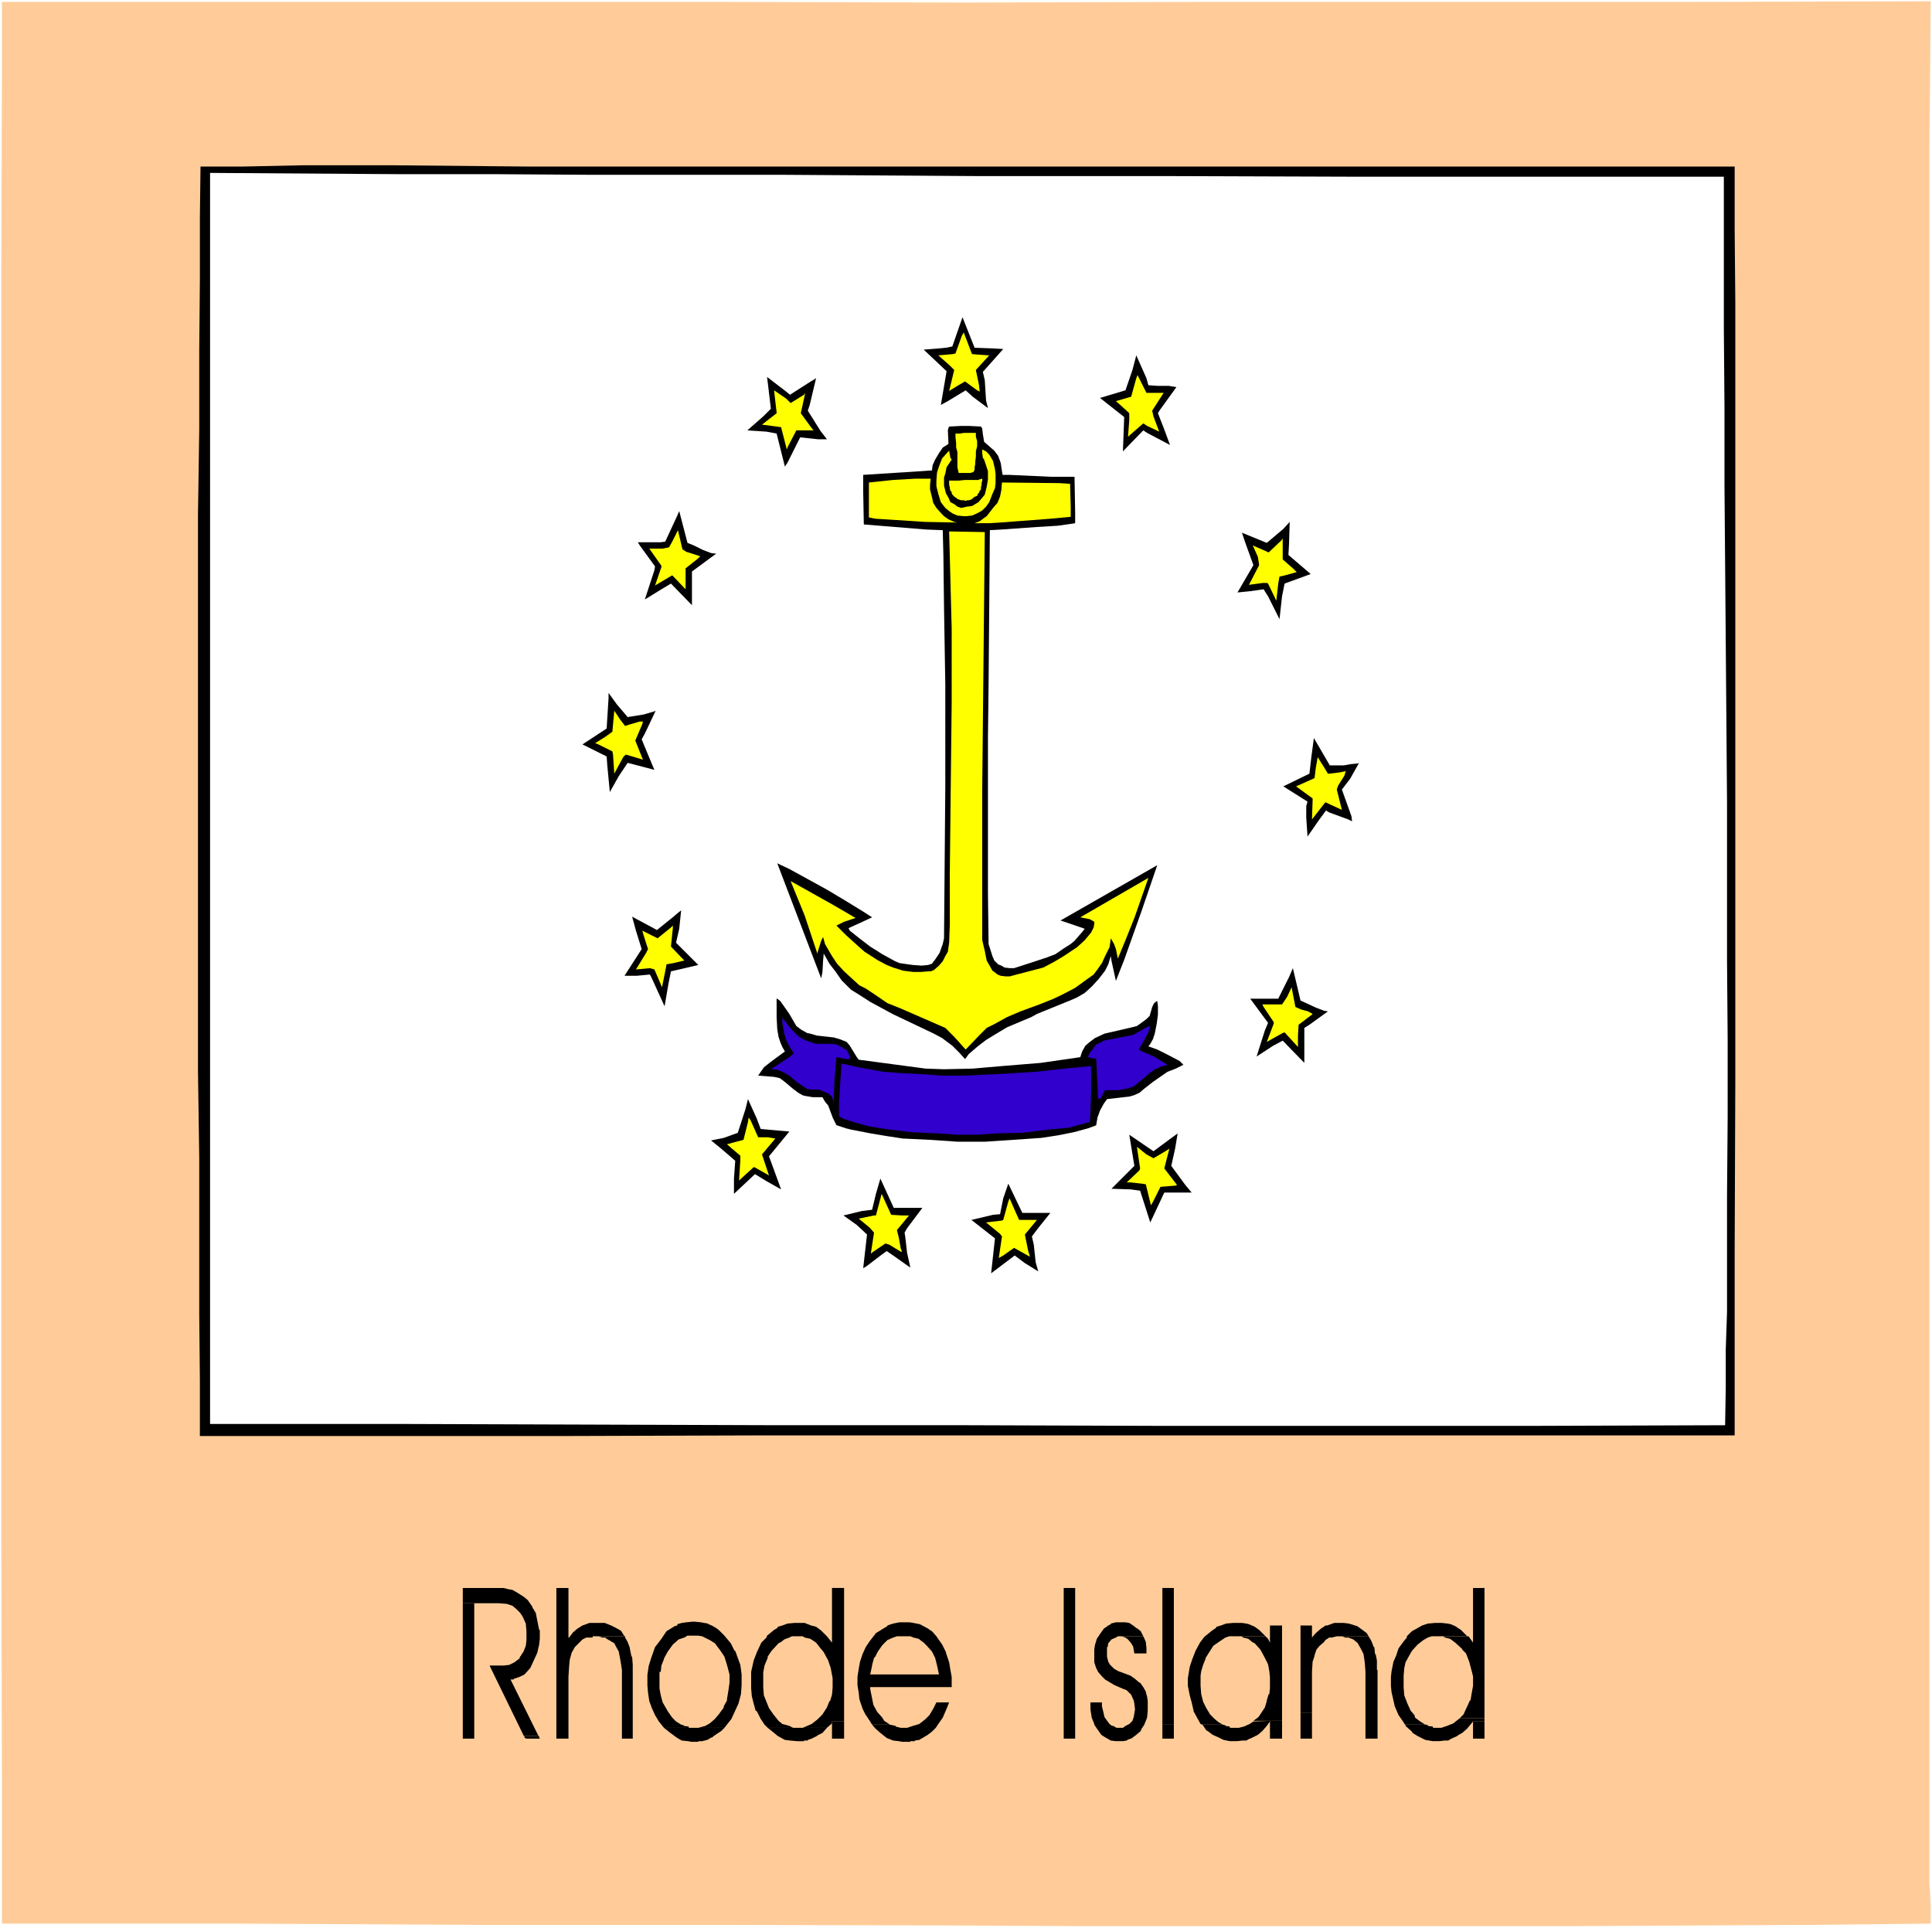 <?xml version="1.0" encoding="UTF-8" standalone="no"?>
<svg
   version="1.0"
   width="129.852mm"
   height="129.597mm"
   id="svg72"
   sodipodi:docname="Rhode Island 2.wmf"
   xmlns:inkscape="http://www.inkscape.org/namespaces/inkscape"
   xmlns:sodipodi="http://sodipodi.sourceforge.net/DTD/sodipodi-0.dtd"
   xmlns="http://www.w3.org/2000/svg"
   xmlns:svg="http://www.w3.org/2000/svg">
  <rect width="100%" height="100%" fill="#808080" stroke="none"/>
  <sodipodi:namedview
     id="namedview72"
     pagecolor="#ffffff"
     bordercolor="#000000"
     borderopacity="0.25"
     inkscape:showpageshadow="2"
     inkscape:pageopacity="0.0"
     inkscape:pagecheckerboard="0"
     inkscape:deskcolor="#d1d1d1"
     inkscape:document-units="mm" />
  <defs
     id="defs1">
    <pattern
       id="WMFhbasepattern"
       patternUnits="userSpaceOnUse"
       width="6"
       height="6"
       x="0"
       y="0" />
  </defs>
  <path
     style="fill:#ffffff;fill-opacity:1;fill-rule:evenodd;stroke:none"
     d="M 0,489.816 H 490.779 V 0 H 0 Z"
     id="path1" />
  <path
     style="fill:#ffcc99;fill-opacity:1;fill-rule:evenodd;stroke:none"
     d="m 490.455,488.685 -30.563,0.323 -30.724,0.161 -30.563,0.162 H 367.72 336.834 306.11 275.063 l -30.886,-0.162 -61.61,-0.161 H 121.28 L 60.64,488.685 H 0.485 V 452.349 L 0.323,389.85 V 310.556 224.317 140.663 69.12 L 0.485,19.379 V 0.484 h 60.64 61.287 60.963 l 61.448,0.161 60.963,-0.161 h 61.61 61.448 L 490.455,0.323 490.132,37.144 v 62.66 79.617 85.916 83.816 71.381 28.262 21.479 8.075 l 0.323,5.814 v 3.553 z"
     id="path2" />
  <path
     style="fill:#000000;fill-opacity:1;fill-rule:evenodd;stroke:none"
     d="M 50.776,364.818 V 350.445 L 50.614,333.973 V 314.916 294.245 L 50.291,271.958 V 249.026 225.125 201.223 176.999 153.582 130.811 l 0.323,-21.64 V 89.145 L 50.776,71.058 V 55.231 L 50.938,42.312 H 61.61 l 15.2,-0.323 h 23.286 l 34.282,0.323 h 47.865 65.006 85.219 108.182 v 15.665 l 0.162,18.572 v 21.317 23.74 50.871 52.971 49.902 l -0.162,43.119 v 17.28 13.889 9.851 5.168 H 395.372 346.698 295.761 243.853 192.431 l -50.291,0.161 H 94.76 Z"
     id="path3" />
  <path
     style="fill:#ffffff;fill-opacity:1;fill-rule:evenodd;stroke:none"
     d="M 53.363,361.75 V 327.836 287.946 244.02 198.316 153.582 111.109 73.803 43.927 l 24.094,0.161 24.094,0.161 h 24.418 l 24.418,0.161 h 48.835 l 49.159,0.323 h 48.674 l 48.027,0.161 h 47.057 45.763 v 19.218 19.379 l 0.162,19.864 v 19.864 l 0.323,39.889 0.323,40.535 v 20.187 20.025 l 0.162,20.187 v 19.864 l -0.162,20.025 v 19.541 9.851 l -0.323,9.528 v 9.69 l -0.162,9.528 -48.027,0.162 h -48.188 -48.027 l -48.027,-0.162 h -48.188 l -48.027,-0.161 -48.027,-0.162 z"
     id="path4" />
  <path
     style="fill:#000000;fill-opacity:1;fill-rule:evenodd;stroke:none"
     d="m 212.482,285.847 -0.97,-1.938 -0.162,-0.484 -0.97,-2.584 -0.809,-0.969 -0.647,-1.13 h -2.426 l -1.94,-0.323 -0.647,-0.161 -1.132,-0.646 -1.294,-0.969 -2.102,-1.776 -1.294,-0.969 -1.455,-0.323 -4.043,-0.323 1.455,-2.099 1.617,-1.292 3.719,-2.745 -0.647,-1.13 -0.485,-1.13 -0.485,-1.453 -0.323,-1.938 -0.162,-3.068 v -4.683 h 0.162 l 0.809,0.646 2.264,3.23 1.779,3.068 1.294,0.969 1.455,0.807 0.809,0.161 1.617,0.484 1.455,0.161 2.911,0.323 1.617,0.484 1.617,0.646 0.809,0.969 1.779,2.907 0.485,0.646 16.979,2.261 4.689,0.161 7.277,-0.161 7.438,-0.646 9.864,-0.807 10.026,-1.453 0.485,-1.453 0.809,-1.453 1.132,-0.969 1.294,-0.969 2.426,-1.13 6.307,-1.453 1.94,-0.484 1.132,-0.807 1.294,-0.969 0.809,-0.807 0.647,-2.261 0.485,-0.969 0.647,-0.484 h 0.162 l 0.162,1.292 v 2.099 l -0.323,2.422 -0.485,2.422 -0.485,1.453 -0.647,1.13 -0.485,0.646 2.264,0.807 2.264,1.13 3.396,1.776 0.97,0.969 -1.94,0.969 -2.102,0.807 -3.719,2.584 -2.264,1.776 -1.132,0.969 -1.455,0.646 -1.132,0.323 -1.455,0.161 -4.204,0.484 -0.809,1.13 -0.97,1.776 -0.647,1.776 -0.323,1.938 -0.323,0.162 -1.779,0.646 -3.558,0.969 -4.043,0.807 -4.204,0.646 -6.953,0.484 -7.277,0.484 h -7.115 l -7.277,-0.484 -6.63,-0.323 -4.204,-0.646 -3.881,-0.646 -5.013,-0.969 -1.294,-0.323 z"
     id="path5" />
  <path
     style="fill:#3100cc;fill-opacity:1;fill-rule:evenodd;stroke:none"
     d="m 213.129,283.586 v -3.23 l 0.323,-5.329 0.323,-4.845 4.366,0.969 6.307,1.13 4.204,0.323 6.307,0.323 4.204,0.323 h 6.145 l 10.026,-0.484 7.762,-0.484 7.277,-0.807 6.792,-0.646 v 6.621 l -0.162,4.683 -0.162,2.907 -2.426,0.646 -2.911,0.807 -5.336,0.484 -6.468,0.807 -6.792,0.161 -4.689,0.323 h -5.013 l -4.689,-0.323 -6.953,-0.323 -6.63,-0.807 -4.043,-0.646 -3.558,-0.969 -3.072,-0.969 z"
     id="path6" />
  <path
     style="fill:#3100cc;fill-opacity:1;fill-rule:evenodd;stroke:none"
     d="m 278.943,279.226 -0.485,-10.336 h -0.809 l -1.294,-0.323 0.485,-1.13 0.809,-0.969 0.809,-1.13 1.132,-0.484 0.809,-0.484 1.617,-0.323 5.821,-1.13 3.719,-2.099 0.647,-0.161 -0.485,1.615 -1.132,2.099 -1.294,2.261 0.809,0.484 3.072,1.292 3.396,2.099 -1.779,0.484 -1.617,0.807 -1.132,0.807 -2.264,1.938 -1.779,1.453 -1.455,0.484 -0.647,0.161 -1.94,0.323 h -3.234 l -1.132,2.099 h -0.485 z"
     id="path7" />
  <path
     style="fill:#3100cc;fill-opacity:1;fill-rule:evenodd;stroke:none"
     d="m 205.044,276.642 -2.426,-1.615 -2.102,-1.776 -1.779,-0.969 -1.132,-0.484 -1.132,-0.162 h -0.647 l 4.689,-3.068 1.132,-0.969 -1.132,-1.776 -0.809,-1.615 -0.485,-1.615 -0.485,-2.745 v -1.292 l 2.264,2.907 1.779,1.776 1.617,0.969 2.264,0.807 0.647,0.162 h 2.264 1.455 l 1.455,0.161 1.294,0.646 1.294,0.807 0.485,0.807 0.485,1.292 -0.485,0.162 h -0.647 l -2.426,-0.484 -0.485,5.491 -0.162,4.199 v 1.776 l -0.323,-0.969 -0.162,-0.484 -0.97,-0.807 -0.809,-0.323 -1.455,-0.646 h -1.94 z"
     id="path8" />
  <path
     style="fill:#000000;fill-opacity:1;fill-rule:evenodd;stroke:none"
     d="m 245.147,269.051 -1.455,-1.615 -1.779,-1.776 -2.587,-1.938 -2.102,-1.13 -10.511,-5.006 -5.66,-3.068 -2.749,-1.776 -2.102,-1.292 -2.426,-2.422 -1.455,-2.099 -1.617,-2.099 -1.455,-2.584 -0.162,1.776 -0.162,2.907 -0.323,1.615 -11.158,-29.231 3.072,1.453 9.702,5.329 4.851,2.907 4.204,2.584 2.264,1.453 -2.426,1.13 -3.558,1.615 0.323,0.646 2.426,1.938 2.749,2.099 3.072,1.938 3.234,1.776 1.132,0.484 3.396,0.484 2.264,0.162 1.617,-0.162 0.97,-0.323 0.97,-1.292 0.97,-1.453 0.809,-2.261 0.323,-1.453 0.323,-38.436 v -26.001 l -0.323,-19.541 -0.162,-13.243 -0.162,-6.46 -4.204,-0.161 -15.847,-1.292 -0.162,-8.559 v -4.037 l 15.2,-0.969 2.264,-0.162 0.162,-1.292 0.647,-1.453 0.97,-1.615 0.97,-1.453 1.294,-0.807 0.162,-0.161 -0.162,-3.391 0.162,-0.646 0.162,-0.323 3.072,-0.162 h 1.94 l 3.072,0.162 0.323,0.484 0.162,1.453 0.323,1.938 1.294,1.13 1.294,1.13 0.97,1.292 0.647,1.776 0.323,2.099 0.162,0.969 h 1.617 l 10.673,0.484 h 5.983 l 0.162,9.044 v 2.745 l -0.97,0.162 -3.396,0.484 -5.336,0.323 -9.056,0.646 -2.911,0.161 -0.162,19.702 -0.162,19.702 -0.162,13.243 v 39.405 l 0.162,13.081 0.97,3.068 0.485,1.13 0.97,0.969 0.809,0.323 0.809,0.484 1.294,0.161 h 1.132 l 5.013,-1.615 3.396,-1.13 2.102,-0.807 2.102,-1.453 1.779,-1.13 0.97,-0.807 2.102,-2.422 0.485,-0.646 -5.175,-1.776 -0.97,-0.323 24.579,-14.05 -4.043,11.789 -4.366,12.274 -2.102,5.329 -1.132,-5.168 -0.162,-1.13 -0.647,2.099 -0.809,1.615 -1.617,2.099 -1.779,1.938 -1.779,1.615 -1.94,1.13 -1.455,0.646 -8.732,3.553 -1.455,0.807 -6.145,2.584 -3.234,1.938 -2.102,1.292 -2.102,1.615 -2.264,1.938 z"
     id="path9" />
  <path
     style="fill:#ffff00;fill-opacity:1;fill-rule:evenodd;stroke:none"
     d="m 245.309,266.629 -2.911,-3.23 -2.264,-2.261 -11.481,-5.006 -3.234,-1.292 -3.072,-2.099 -2.426,-1.615 -1.617,-0.807 -3.881,-3.553 -1.779,-1.938 -1.294,-1.938 -1.779,-3.068 -0.485,-1.776 -0.485,0.969 -0.809,2.584 -0.162,0.646 -3.234,-9.69 -3.558,-8.721 10.673,5.975 5.821,3.391 -2.911,0.969 -1.94,0.969 2.426,2.422 3.396,3.068 1.294,1.13 3.234,2.099 2.426,1.292 1.617,0.646 2.587,0.807 2.587,0.323 h 1.779 l 1.94,-0.161 h 0.647 l 0.809,-0.323 1.294,-1.13 0.97,-1.13 0.647,-1.292 0.647,-1.13 0.323,-2.261 0.162,-4.522 V 222.379 l 0.485,-43.765 v -18.895 l -0.323,-12.435 -0.323,-12.274 9.056,0.161 -0.647,65.244 v 25.678 12.758 l 0.647,2.745 0.485,2.422 0.647,1.13 0.809,1.453 0.485,0.323 0.809,0.646 0.809,0.323 1.294,0.161 h 0.97 l 1.779,-0.484 4.366,-1.13 2.426,-0.646 2.749,-1.453 2.426,-1.453 3.396,-2.261 1.94,-1.776 1.617,-1.938 0.647,-1.292 0.162,-0.969 v -0.484 l -1.132,-0.646 -2.426,-0.484 17.303,-10.013 -3.558,10.174 -2.264,5.652 -1.94,4.683 -0.485,-2.422 -0.485,-1.292 -0.809,-1.453 -0.323,2.261 -1.132,2.261 -0.809,1.776 -1.132,1.615 -0.97,1.292 -2.264,1.615 -2.426,1.776 -3.396,1.776 -2.426,1.13 -3.234,1.292 -4.851,1.776 -3.396,1.453 -3.234,1.776 -1.94,0.969 -1.779,1.776 z"
     id="path10" />
  <path
     style="fill:#ffffff;fill-opacity:1;fill-rule:evenodd;stroke:none"
     d="m 244.985,133.234 h 0.162 0.162 -0.162 z"
     id="path11" />
  <path
     style="fill:#ffffff;fill-opacity:1;fill-rule:evenodd;stroke:none"
     d="m 249.675,133.234 v -0.162 h 0.323 0.162 -0.162 -0.323 z"
     id="path12" />
  <path
     style="fill:#ffff00;fill-opacity:1;fill-rule:evenodd;stroke:none"
     d="m 220.729,131.457 v -8.882 l 6.145,-0.646 5.66,-0.323 h 3.881 l -0.162,1.615 v 1.13 l 0.485,1.938 0.323,1.453 0.809,1.292 1.294,1.453 0.647,0.646 1.132,0.807 1.455,0.646 0.809,0.162 -8.247,-0.162 -7.439,-0.484 -5.175,-0.323 z"
     id="path13" />
  <path
     style="fill:#ffff00;fill-opacity:1;fill-rule:evenodd;stroke:none"
     d="m 251.453,132.911 h -3.881 l 1.294,-0.484 1.294,-0.969 0.485,-0.323 1.617,-2.099 1.132,-1.292 0.647,-1.615 0.323,-1.615 0.162,-1.938 14.554,0.161 2.749,0.162 0.162,5.652 v 2.745 l -5.175,0.484 -12.775,0.969 z"
     id="path14" />
  <path
     style="fill:#ffff00;fill-opacity:1;fill-rule:evenodd;stroke:none"
     d="m 245.47,131.134 h -0.647 l -1.617,-0.161 -1.132,-0.484 -0.97,-0.646 -0.97,-0.807 -1.132,-1.453 -0.647,-2.099 -0.485,-1.938 v -1.453 l 0.162,-2.099 0.485,-1.453 0.809,-2.099 1.455,-1.615 0.323,-0.323 0.323,1.776 0.323,0.484 -1.294,1.938 -0.323,1.615 -0.323,0.969 v 2.099 l 0.323,1.292 0.162,0.646 0.647,1.13 0.485,1.13 0.97,0.484 0.809,0.646 0.97,0.323 1.455,-0.323 1.294,-0.161 1.617,-0.969 0.97,-1.13 0.647,-0.807 0.485,-1.938 0.323,-1.938 v -2.099 l -0.485,-1.453 -0.485,-1.453 -0.323,-0.484 -0.162,-1.13 v -0.969 l 0.97,0.484 0.809,0.807 0.97,1.615 0.485,2.099 0.162,1.292 v 2.261 l -0.162,1.292 -0.647,1.453 -0.809,2.099 -0.809,1.13 -0.97,0.969 -1.132,0.646 -1.455,0.646 z"
     id="path15" />
  <path
     style="fill:#ffff00;fill-opacity:1;fill-rule:evenodd;stroke:none"
     d="m 245.309,127.258 -0.485,-0.161 h -0.647 l -0.485,-0.162 -0.485,-0.161 -0.323,-0.323 -0.323,-0.162 -0.162,-0.161 -0.485,-0.484 -0.162,-0.323 v -0.323 l -0.323,-0.323 -0.162,-0.646 v -0.323 l -0.162,-0.484 v -0.484 -0.646 h 2.426 l 1.617,-0.161 h 1.455 0.647 0.647 0.647 l 0.323,-0.162 0.647,-0.162 v 0.484 l -0.162,0.646 v 0.484 l -0.162,0.484 v 0.646 l -0.323,0.323 -0.162,0.484 -0.323,0.323 -0.162,0.484 -0.485,0.162 -0.485,0.323 -0.323,0.323 -0.323,0.161 -0.485,0.162 h -0.485 z"
     id="path16" />
  <path
     style="fill:#ffff00;fill-opacity:1;fill-rule:evenodd;stroke:none"
     d="m 243.53,120.153 -0.323,-1.453 v -1.13 -1.453 -1.292 l -0.323,-1.13 v -1.13 l -0.162,-1.453 v -0.969 h 0.485 0.647 l 0.97,-0.162 h 0.485 0.647 0.647 0.647 0.647 v 0.969 l 0.323,1.13 v 1.292 l -0.323,1.292 v 1.292 l -0.162,1.453 v 0.484 l -0.162,0.807 v 0.646 l -0.323,0.646 h -0.323 l -0.323,0.162 h -0.647 -0.647 -0.323 -0.647 -0.485 z"
     id="path17" />
  <path
     style="fill:#000000;fill-opacity:1;fill-rule:evenodd;stroke:none"
     d="m 199.384,118.538 -2.102,-8.398 -2.587,-0.484 -4.851,-0.323 4.043,-3.553 1.94,-1.938 -0.97,-8.075 4.851,3.714 0.97,0.807 4.528,-2.907 2.102,-1.292 -1.617,6.783 -0.485,1.453 3.234,5.168 1.617,2.099 h -2.264 l -4.528,-0.484 -1.132,2.261 -2.102,4.199 z"
     id="path18" />
  <path
     style="fill:#ffff00;fill-opacity:1;fill-rule:evenodd;stroke:none"
     d="m 199.869,114.177 -1.455,-5.652 -4.851,-0.646 3.719,-2.907 v -0.162 l -0.647,-5.652 3.072,2.099 1.132,1.13 3.396,-2.099 0.323,-0.484 -1.132,5.168 2.587,3.553 0.647,0.807 h -0.97 -1.779 -0.809 -0.809 l -2.102,4.037 z"
     id="path19" />
  <path
     style="fill:#000000;fill-opacity:1;fill-rule:evenodd;stroke:none"
     d="m 175.775,153.744 -5.336,-5.491 -2.426,1.453 -4.204,2.584 2.426,-7.429 0.162,-0.969 -3.881,-5.329 -0.485,-0.807 h 4.851 0.97 l 1.132,-0.162 3.072,-6.621 0.485,-1.13 2.102,8.075 1.617,0.646 2.264,1.13 2.102,0.807 1.294,0.161 -6.145,4.522 z"
     id="path20" />
  <path
     style="fill:#ffff00;fill-opacity:1;fill-rule:evenodd;stroke:none"
     d="m 174.158,149.706 -3.234,-3.391 -0.162,-0.161 -4.366,2.584 1.617,-4.683 v -0.323 l -3.072,-4.36 h 3.396 l 1.617,-0.323 0.809,-1.453 1.455,-2.907 1.132,4.845 0.97,0.646 3.558,1.13 -0.647,0.646 -3.072,2.422 v 3.714 z"
     id="path21" />
  <path
     style="fill:#000000;fill-opacity:1;fill-rule:evenodd;stroke:none"
     d="m 239.002,102.873 1.294,-7.59 0.162,-0.969 -3.234,-3.068 -2.587,-2.422 4.043,-0.323 1.617,-0.161 1.617,-0.323 1.294,-3.714 1.294,-3.714 3.072,7.752 4.366,0.161 2.911,0.161 -5.175,5.814 0.485,2.099 0.323,5.168 0.485,1.938 -3.881,-2.907 -1.779,-1.615 -4.528,2.745 z"
     id="path22" />
  <path
     style="fill:#ffff00;fill-opacity:1;fill-rule:evenodd;stroke:none"
     d="m 241.104,99.32 1.294,-5.329 -1.294,-1.292 -2.749,-2.422 3.719,-0.323 0.647,-0.161 1.617,-4.522 0.485,-0.807 1.779,4.683 0.323,0.807 1.94,0.161 2.426,0.161 -3.396,3.714 0.809,3.876 0.162,1.615 -0.647,-0.323 -3.072,-2.261 -1.94,1.13 z"
     id="path23" />
  <path
     style="fill:#000000;fill-opacity:1;fill-rule:evenodd;stroke:none"
     d="m 166.234,195.571 -6.792,-1.776 -2.264,3.391 -2.264,4.037 -0.647,-6.783 -0.162,-2.261 -6.145,-3.068 6.145,-4.037 0.485,-7.752 v -1.292 l 2.102,2.907 2.749,3.23 4.043,-0.646 2.749,-0.807 0.323,-0.162 -2.749,5.814 -0.809,1.453 2.749,6.621 z"
     id="path24" />
  <path
     style="fill:#ffff00;fill-opacity:1;fill-rule:evenodd;stroke:none"
     d="m 163.323,192.987 -3.234,-0.969 -1.132,-0.323 -0.647,0.646 -2.264,4.199 -0.323,-4.845 -0.162,-0.807 -3.558,-1.776 -0.809,-0.323 2.587,-1.615 1.779,-1.292 0.485,-5.329 1.617,2.422 1.132,1.453 0.97,-0.323 2.749,-0.807 h 0.809 l -0.162,0.646 -1.779,4.199 1.617,4.037 z"
     id="path25" />
  <path
     style="fill:#000000;fill-opacity:1;fill-rule:evenodd;stroke:none"
     d="m 177.392,245.15 -6.953,1.615 -0.647,3.23 -0.97,5.652 -3.234,-7.106 -0.485,-0.969 -3.396,0.323 h -3.072 l 4.366,-6.783 -1.455,-4.683 -0.97,-3.553 6.307,3.391 4.204,-3.391 1.132,-0.969 0.809,-0.646 -0.485,4.683 -0.809,3.553 4.851,4.845 z"
     id="path26" />
  <path
     style="fill:#ffff00;fill-opacity:1;fill-rule:evenodd;stroke:none"
     d="m 173.834,244.02 -2.749,0.646 -1.779,0.323 -0.162,0.969 -0.97,4.845 -1.94,-4.522 -1.132,-0.323 -3.558,0.323 2.587,-4.199 0.485,-0.969 -1.132,-3.553 -0.323,-1.13 3.881,1.938 3.396,-2.745 0.485,-0.484 v 0.646 l -0.485,4.683 z"
     id="path27" />
  <path
     style="fill:#000000;fill-opacity:1;fill-rule:evenodd;stroke:none"
     d="m 200.516,287.462 -5.175,6.298 1.132,3.068 1.94,5.329 -3.719,-2.099 -2.911,-1.776 -5.336,5.006 v -3.876 l 0.323,-4.522 -3.558,-3.068 -2.587,-2.099 3.234,-0.646 3.558,-1.292 1.94,-5.975 0.647,-2.584 2.264,5.006 0.97,2.584 z"
     id="path28" />
  <path
     style="fill:#ffff00;fill-opacity:1;fill-rule:evenodd;stroke:none"
     d="m 196.958,289.238 -3.396,4.037 1.779,5.329 -3.719,-2.099 h -0.162 l -3.719,3.391 0.323,-5.168 v -1.13 l -2.102,-1.776 -1.294,-1.13 4.204,-1.13 1.132,-4.522 0.162,-1.13 0.485,0.646 1.94,4.36 h 2.426 z"
     id="path29" />
  <path
     style="fill:#000000;fill-opacity:1;fill-rule:evenodd;stroke:none"
     d="m 219.274,322.183 0.97,-8.559 -2.587,-2.422 -3.396,-2.422 4.689,-1.13 2.587,-0.323 0.97,-4.037 1.132,-3.876 3.396,7.429 h 3.396 0.809 1.132 1.94 l -3.881,5.168 -0.647,1.13 0.162,0.969 0.485,4.199 0.647,2.907 0.162,0.807 -3.881,-2.745 -2.102,-1.453 -1.132,0.807 -4.043,3.068 z"
     id="path30" />
  <path
     style="fill:#ffff00;fill-opacity:1;fill-rule:evenodd;stroke:none"
     d="m 221.214,318.469 0.809,-5.329 -1.132,-1.292 -2.749,-2.261 3.881,-0.807 h 0.485 l 1.455,-5.491 2.426,5.329 2.749,0.161 h 1.779 l -3.072,3.714 0.485,1.938 0.485,2.745 0.323,0.807 h -0.323 l -2.911,-1.776 -0.97,-0.323 -3.072,2.099 z"
     id="path31" />
  <path
     style="fill:#000000;fill-opacity:1;fill-rule:evenodd;stroke:none"
     d="m 251.777,323.475 0.97,-8.882 -1.455,-1.13 -4.528,-3.553 5.498,-1.292 1.779,-0.162 0.809,-4.037 1.294,-3.714 3.558,7.429 h 5.983 1.132 l -3.234,4.037 -1.455,1.938 0.485,2.099 0.485,4.522 0.647,2.261 -3.396,-2.099 -2.587,-1.938 z"
     id="path32" />
  <path
     style="fill:#ffff00;fill-opacity:1;fill-rule:evenodd;stroke:none"
     d="m 253.717,319.599 0.809,-5.491 -0.485,-0.646 -3.558,-2.907 4.043,-0.484 0.323,-0.162 1.294,-4.683 0.323,-0.807 1.617,3.714 0.809,1.776 h 2.749 1.779 l -3.072,3.714 0.809,4.037 0.485,1.615 -4.043,-2.261 -2.749,1.938 z"
     id="path33" />
  <path
     style="fill:#000000;fill-opacity:1;fill-rule:evenodd;stroke:none"
     d="m 292.203,310.556 -2.587,-8.075 -2.426,-0.323 -4.851,-0.162 5.821,-5.814 -1.294,-7.913 6.145,4.199 4.366,-3.23 1.779,-1.292 -0.647,3.876 -0.97,4.36 3.558,4.845 1.617,1.938 h -4.689 -2.264 z"
     id="path34" />
  <path
     style="fill:#ffff00;fill-opacity:1;fill-rule:evenodd;stroke:none"
     d="m 292.365,306.195 -1.294,-5.329 -0.97,-0.162 -2.911,-0.323 h -0.97 l 3.234,-3.068 0.162,-0.484 -0.809,-5.491 2.426,1.938 1.779,0.969 2.749,-1.615 1.294,-0.807 -1.294,5.006 3.234,4.199 -0.323,0.162 -3.881,0.323 -1.94,3.876 z"
     id="path35" />
  <path
     style="fill:#000000;fill-opacity:1;fill-rule:evenodd;stroke:none"
     d="m 331.336,270.02 -5.498,-5.652 -2.426,1.292 -4.204,2.745 2.102,-6.621 0.809,-1.938 -4.528,-6.137 h 4.851 2.264 l 2.749,-5.491 0.97,-2.261 1.94,8.236 1.455,0.646 2.426,1.13 2.102,0.807 0.97,0.161 -4.689,3.391 -1.294,0.807 v 7.752 z"
     id="path36" />
  <path
     style="fill:#ffff00;fill-opacity:1;fill-rule:evenodd;stroke:none"
     d="m 329.719,265.983 -3.396,-3.714 -0.485,0.162 -4.043,2.261 1.779,-4.683 v -0.323 l -2.587,-3.876 -0.323,-0.646 h 4.204 0.809 l 1.294,-1.938 1.132,-2.422 0.809,4.199 0.162,0.807 1.455,0.646 1.779,0.484 1.132,0.646 -0.162,0.162 -3.396,2.584 -0.162,2.745 z"
     id="path37" />
  <path
     style="fill:#000000;fill-opacity:1;fill-rule:evenodd;stroke:none"
     d="m 343.464,208.652 -0.97,-0.484 -4.851,-1.776 -0.809,-0.484 -1.779,2.422 -2.911,4.199 -0.323,-4.845 v -2.907 l 0.323,-1.13 -6.145,-3.876 6.63,-3.23 0.485,-4.199 0.647,-4.845 4.043,6.944 h 3.558 l 1.779,-0.323 1.779,-0.161 0.323,-0.162 -2.264,4.037 -2.102,2.745 2.426,6.783 z"
     id="path38" />
  <path
     style="fill:#ffff00;fill-opacity:1;fill-rule:evenodd;stroke:none"
     d="m 340.877,205.745 -4.204,-1.938 -3.396,4.36 0.162,-4.845 v -0.484 l -4.204,-3.068 2.911,-1.292 1.779,-0.807 0.323,-2.584 0.485,-2.745 1.617,2.584 0.97,1.615 h 0.323 l 2.749,-0.323 1.455,-0.323 -0.323,1.13 -1.617,2.584 -0.323,0.969 z"
     id="path39" />
  <path
     style="fill:#000000;fill-opacity:1;fill-rule:evenodd;stroke:none"
     d="m 332.953,145.83 -6.63,2.422 -0.647,3.23 -0.647,5.814 -2.911,-5.814 -1.132,-1.776 -3.396,0.484 -3.234,0.323 4.043,-6.944 -2.102,-5.814 -0.809,-2.422 6.307,2.584 4.204,-3.553 1.617,-1.776 -0.162,5.491 -0.162,2.907 z"
     id="path40" />
  <path
     style="fill:#ffff00;fill-opacity:1;fill-rule:evenodd;stroke:none"
     d="m 329.396,145.346 -3.558,0.969 -0.809,0.162 -0.323,1.776 -0.485,4.36 -2.102,-4.36 -0.323,-0.162 h -0.97 l -3.558,0.484 2.587,-5.006 -0.323,-2.099 -1.294,-2.907 4.043,1.776 3.234,-3.068 0.323,-0.484 v 0.484 3.714 1.13 l 2.587,2.261 z"
     id="path41" />
  <path
     style="fill:#000000;fill-opacity:1;fill-rule:evenodd;stroke:none"
     d="m 298.833,98.351 -4.204,5.814 -0.485,0.807 1.455,3.714 1.617,4.36 -5.821,-3.068 -0.97,-0.646 -5.175,5.329 0.323,-8.721 -6.145,-4.845 6.468,-1.938 1.779,-5.168 0.97,-3.714 2.587,5.814 0.485,1.776 2.264,0.161 h 2.911 z"
     id="path42" />
  <path
     style="fill:#ffff00;fill-opacity:1;fill-rule:evenodd;stroke:none"
     d="m 295.599,99.804 -2.911,4.522 0.323,1.453 1.455,3.876 -3.072,-1.453 -0.97,-0.646 -3.881,3.391 0.323,-4.199 v -1.776 l -2.102,-1.938 -1.294,-1.13 3.881,-1.13 1.294,-4.683 0.323,-0.807 2.264,4.522 h 1.455 0.97 z"
     id="path43" />
  <path
     style="fill:#000000;fill-opacity:1;fill-rule:evenodd;stroke:none"
     d="m 339.745,412.298 h -0.809 l -1.779,0.646 h -0.323 -0.162 l -0.162,0.162 -0.97,0.646 -1.294,1.13 -0.162,0.161 -0.809,0.969 v 0 -3.068 h -2.911 v 22.125 h 2.911 v -10.336 l 0.162,-2.584 0.485,-1.453 v -0.161 l 0.323,-0.969 0.162,-0.484 0.809,-0.969 1.132,-0.969 0.323,-0.484 0.97,-0.646 h 0.647 l 1.294,-0.323 h 8.085 l -0.485,-0.807 -1.294,-0.969 -1.132,-0.807 -2.102,-0.646 -1.294,-0.161 z"
     id="path44" />
  <path
     style="fill:#000000;fill-opacity:1;fill-rule:evenodd;stroke:none"
     d="m 374.189,403.416 v 13.889 l -1.132,-1.615 h -7.115 0.647 l 0.485,0.323 1.294,0.323 1.294,0.969 1.779,1.615 v 0.162 l 0.97,0.969 0.809,2.099 0.647,2.422 0.323,1.292 v 2.422 l -0.323,1.776 -0.323,1.938 h -0.162 l -0.647,1.453 -0.162,0.323 -0.809,1.776 -0.97,0.969 h 6.307 v -33.107 z"
     id="path45" />
  <path
     style="fill:#000000;fill-opacity:1;fill-rule:evenodd;stroke:none"
     d="m 322.604,412.944 v 4.36 l -0.485,-0.969 -0.647,-0.646 h -6.792 0.323 0.323 l 0.485,0.323 1.294,0.323 0.97,0.807 0.647,0.323 1.455,1.615 1.132,2.099 0.809,1.615 0.323,1.776 0.162,1.453 v 2.907 l -0.162,1.453 h -0.162 l -0.485,1.615 v 0.162 l -0.485,1.615 -1.617,2.422 -1.294,0.969 h 4.204 3.072 V 412.944 Z"
     id="path46" />
  <path
     style="fill:#000000;fill-opacity:1;fill-rule:evenodd;stroke:none"
     d="m 284.603,412.136 h -1.132 l -1.294,0.323 v 0.162 l -0.647,0.323 -1.132,0.807 -0.809,1.13 -0.97,1.453 -0.485,1.615 -0.162,1.13 v 2.099 1.13 l 0.485,1.453 0.485,0.969 0.97,1.13 0.809,0.807 2.426,1.453 2.264,0.969 0.485,0.162 0.323,0.161 1.132,1.13 0.647,1.453 0.162,0.807 0.162,1.453 -0.162,0.969 -0.162,0.969 -0.323,0.969 -0.809,0.807 h 3.881 l 0.647,-1.615 0.162,-1.776 v -2.422 l -0.162,-1.13 -0.323,-1.13 v -0.161 l -0.647,-1.13 -0.809,-1.13 h -0.162 l -1.132,-0.969 -1.132,-0.807 -2.587,-0.969 -0.485,-0.162 -1.132,-0.646 -0.97,-0.969 -0.485,-0.807 -0.323,-1.292 v -1.13 -1.292 h 0.162 l 0.162,-0.969 0.809,-0.969 1.132,-0.484 0.485,-0.323 h 6.468 l -0.647,-1.292 -0.809,-0.646 -0.323,-0.162 -0.809,-0.646 -0.97,-0.646 -0.97,-0.162 h -1.132 z"
     id="path47" />
  <path
     style="fill:#000000;fill-opacity:1;fill-rule:evenodd;stroke:none"
     d="m 229.946,412.136 h -1.455 l -1.617,0.323 -1.455,0.484 v 0.162 l -0.809,0.484 -2.102,1.292 -1.617,2.099 -0.97,1.453 -0.809,1.776 -0.647,1.938 -0.323,1.776 -0.323,2.099 v 2.099 l 0.323,1.938 0.162,1.615 0.809,2.422 0.809,1.615 0.162,0.161 1.455,2.261 h 4.528 l -1.455,-0.969 -0.485,-0.807 -1.294,-1.453 -0.97,-1.776 -0.323,-1.615 -0.485,-2.422 v -0.484 h 20.698 v -2.584 l -0.323,-1.776 -0.323,-1.938 -0.809,-2.422 v -0.161 l -0.97,-1.938 -1.455,-2.099 h -7.6 0.97 l 0.809,0.323 1.294,0.323 1.294,0.969 0.809,0.807 1.294,1.453 0.809,1.615 0.485,1.938 0.485,2.261 h -17.464 l 0.485,-2.261 v -0.161 l 0.485,-1.776 0.323,-0.323 0.647,-1.292 1.132,-1.615 1.294,-1.292 1.455,-0.646 0.97,-0.323 h 1.294 8.732 l -1.132,-1.292 -0.323,-0.162 -0.647,-0.484 -2.102,-1.13 -1.617,-0.323 -0.97,-0.162 h -0.809 z"
     id="path48" />
  <path
     style="fill:#000000;fill-opacity:1;fill-rule:evenodd;stroke:none"
     d="m 295.276,403.416 v 34.722 h 2.911 v -34.722 z"
     id="path49" />
  <path
     style="fill:#000000;fill-opacity:1;fill-rule:evenodd;stroke:none"
     d="m 313.225,412.298 -1.779,0.161 -1.294,0.484 -1.132,0.323 -0.162,0.323 -0.97,0.646 -1.779,1.453 -0.323,0.323 -0.97,1.292 -1.132,2.099 -0.809,2.099 -0.647,1.938 -0.485,2.907 v 1.938 l 0.485,2.422 0.485,1.776 0.485,2.099 v 0.161 l 0.97,1.776 0.809,1.453 0.485,0.162 h 5.175 l -1.132,-0.646 -0.97,-0.807 -1.132,-1.13 -0.97,-1.615 -0.809,-1.615 -0.485,-1.938 -0.162,-2.099 v -2.584 l 0.162,-1.13 0.485,-1.615 0.647,-1.615 v -0.161 l 0.809,-1.292 1.132,-1.776 1.617,-1.13 1.455,-0.969 0.97,-0.323 h 0.97 8.247 l -1.617,-1.615 -1.132,-0.807 -1.455,-0.646 -0.647,-0.162 -1.132,-0.161 h -0.647 z"
     id="path50" />
  <path
     style="fill:#000000;fill-opacity:1;fill-rule:evenodd;stroke:none"
     d="m 364.486,412.298 -1.779,0.161 -1.455,0.484 -1.132,0.646 -1.455,0.807 -1.294,1.292 v 0.323 l -0.809,0.969 -1.294,1.776 -0.647,1.938 -0.647,1.453 -0.485,2.422 -0.162,1.453 v 2.261 l 0.162,1.615 0.485,2.099 0.323,1.453 0.97,2.261 1.132,1.615 0.485,0.807 h 5.175 l -1.294,-0.807 -1.294,-0.969 -0.162,-0.646 -0.97,-1.13 -0.809,-1.776 -0.809,-2.099 -0.162,-2.099 v -2.907 l 0.162,-1.938 0.323,-1.453 0.97,-1.776 0.647,-1.13 1.455,-1.615 1.455,-1.13 1.132,-0.646 0.97,-0.323 h 0.809 8.247 l -1.617,-1.615 -1.455,-0.969 -1.132,-0.484 -0.809,-0.162 -1.455,-0.161 h -0.162 z"
     id="path51" />
  <path
     style="fill:#000000;fill-opacity:1;fill-rule:evenodd;stroke:none"
     d="m 175.937,411.975 -1.617,0.161 -1.132,0.162 -1.132,0.323 v 0.323 l -0.647,0.162 -2.102,1.292 -1.294,1.938 -1.617,2.099 -0.97,2.745 -0.647,2.099 -0.323,2.261 v 0.807 1.776 l 0.162,1.938 0.323,2.099 0.647,1.776 0.809,1.776 0.97,1.615 1.294,1.615 h 15.362 l 1.779,-2.261 0.809,-1.776 0.97,-2.099 0.647,-2.422 0.162,-2.261 v -2.745 l -0.323,-2.422 -0.647,-1.776 -0.647,-1.776 h -0.162 l -0.97,-1.938 -1.617,-1.938 h -6.953 0.323 l 0.97,0.161 0.647,0.323 1.294,0.646 1.294,0.807 1.455,1.938 0.97,1.453 0.647,2.099 0.647,2.422 v 2.099 l -0.323,2.261 -0.323,1.938 v 0.323 l -0.809,1.453 v 0.323 l -1.294,1.776 -0.97,1.13 -0.162,0.161 -1.132,0.969 -1.132,0.646 -1.779,0.484 h -1.132 -1.294 v -0.323 l -1.294,-0.161 v -0.162 l -0.647,-0.161 -1.294,-0.807 -0.97,-0.969 -1.132,-1.615 -1.294,-2.261 -0.485,-1.776 -0.323,-1.776 v -2.584 -1.615 h 0.323 l 0.162,-1.615 0.647,-1.615 v -0.162 l 0.97,-1.776 1.294,-1.776 1.455,-1.292 1.455,-0.484 0.809,-0.484 h 0.809 8.57 l -1.455,-1.453 -0.647,-0.484 -1.132,-0.646 -0.809,-0.323 -0.162,-0.162 -1.779,-0.323 -1.617,-0.161 z"
     id="path52" />
  <path
     style="fill:#000000;fill-opacity:1;fill-rule:evenodd;stroke:none"
     d="m 201.81,412.298 -1.779,0.161 -1.294,0.484 -1.132,0.323 -0.162,0.323 -0.809,0.484 -1.779,1.453 -0.162,0.484 -1.294,1.292 -1.132,2.422 -0.809,2.099 -0.647,2.907 v 1.292 2.907 l 0.162,1.938 0.485,1.938 0.485,1.776 0.323,0.161 0.809,1.615 0.162,0.323 0.97,1.453 0.809,0.807 h 15.039 l 1.294,-1.13 v -0.484 h 3.072 v -33.914 h -3.072 v 13.889 l -1.294,-1.615 h -6.792 0.647 l 0.485,0.323 1.455,0.323 1.455,0.969 1.132,1.453 0.809,0.969 1.132,2.099 0.647,1.938 0.485,2.584 v 2.422 l -0.162,1.776 -0.485,1.615 h -0.162 l -0.647,1.615 -1.132,1.776 -1.294,1.292 -1.455,1.13 -1.132,0.484 -1.132,0.484 h -1.455 -0.97 l -0.97,-0.484 -1.132,-0.323 -0.647,-0.162 -0.97,-0.807 -1.294,-1.615 -1.132,-1.615 -0.647,-1.615 -0.647,-1.615 -0.162,-2.099 v -2.584 -1.13 l 0.323,-1.776 0.809,-1.938 v -0.323 l 0.97,-1.453 1.779,-1.938 0.647,-0.323 0.809,-0.646 1.294,-0.484 0.647,-0.323 h 0.647 8.247 l -1.455,-1.453 -1.294,-0.969 -1.294,-0.323 -1.617,-0.646 h -0.97 z"
     id="path53" />
  <path
     style="fill:#000000;fill-opacity:1;fill-rule:evenodd;stroke:none"
     d="m 117.561,403.416 v 3.876 h 9.056 l 2.102,0.162 1.455,0.484 0.97,0.807 0.97,0.969 0.647,0.969 0.809,1.776 0.162,1.938 v 2.261 l -0.162,1.453 -0.647,1.615 -0.162,0.161 -0.485,0.807 -0.162,0.162 -0.162,0.484 -1.294,0.969 -1.294,0.646 -1.294,0.161 h -3.719 l 8.732,17.926 h 3.719 l -7.115,-14.373 h 0.809 v -0.161 l 1.455,-0.484 0.323,-0.162 0.97,-0.484 1.455,-1.615 0.97,-2.099 0.809,-1.776 0.485,-2.099 0.162,-1.453 v -2.261 h -0.162 l -0.485,-2.422 -0.323,-1.615 v -0.161 l -0.647,-1.13 -0.162,-0.162 -0.162,-0.484 -1.132,-1.615 -0.97,-0.807 -1.779,-1.13 -1.132,-0.646 -0.97,-0.162 -1.294,-0.323 h -1.455 z"
     id="path54" />
  <path
     style="fill:#000000;fill-opacity:1;fill-rule:evenodd;stroke:none"
     d="m 221.538,438.137 0.809,0.969 1.294,1.13 1.617,1.292 1.617,0.646 1.455,0.162 0.809,0.161 h 2.102 v -0.161 h 1.132 v -0.162 l 1.132,-0.161 1.617,-0.969 0.323,-0.161 1.294,-0.969 0.97,-0.969 0.647,-0.969 1.132,-1.615 0.97,-2.261 0.647,-1.615 h -3.234 l -0.809,1.615 -0.97,1.615 -1.132,1.13 -1.455,1.13 -1.617,0.484 -1.455,0.484 h -1.617 l -1.294,-0.323 v -0.161 l -1.455,-0.323 z"
     id="path55" />
  <path
     style="fill:#000000;fill-opacity:1;fill-rule:evenodd;stroke:none"
     d="m 286.867,437.976 -0.97,0.484 -0.647,0.484 h -0.647 -0.97 l -0.809,-0.484 h -0.323 l -0.647,-0.484 -0.485,-0.646 -0.809,-1.13 -0.323,-1.453 -0.323,-1.292 v -0.969 h -2.911 v 1.776 l 0.323,2.099 0.647,1.615 v 0.162 l 0.647,0.969 1.132,1.615 0.485,0.323 0.809,0.484 1.132,0.646 1.294,0.162 h 1.779 l 0.97,-0.162 0.162,-0.161 0.809,-0.323 h 0.162 l 1.294,-0.969 1.132,-0.969 0.162,-0.484 0.647,-0.969 0.162,-0.323 z"
     id="path56" />
  <path
     style="fill:#000000;fill-opacity:1;fill-rule:evenodd;stroke:none"
     d="m 295.276,438.137 v 3.553 h 2.911 v -3.553 z"
     id="path57" />
  <path
     style="fill:#000000;fill-opacity:1;fill-rule:evenodd;stroke:none"
     d="m 357.048,438.137 v 0.323 l 1.617,1.453 0.162,0.323 1.294,0.807 1.94,0.969 1.94,0.323 h 1.617 l 1.294,-0.162 h 0.97 l 0.809,-0.484 1.455,-0.646 0.162,-0.161 1.132,-0.646 1.132,-0.969 0.97,-1.13 0.647,-0.807 h 2.911 v -0.807 h -6.307 l -1.617,1.292 -1.617,0.646 -1.455,0.484 h -1.455 -0.647 v -0.323 l -1.294,-0.161 v -0.162 l -0.323,-0.161 z"
     id="path58" />
  <path
     style="fill:#000000;fill-opacity:1;fill-rule:evenodd;stroke:none"
     d="m 374.189,437.33 v 4.36 h 2.911 v -4.36 z"
     id="path59" />
  <path
     style="fill:#000000;fill-opacity:1;fill-rule:evenodd;stroke:none"
     d="m 305.463,438.137 0.97,1.453 0.323,0.161 1.294,0.969 1.455,0.646 1.294,0.646 1.617,0.323 h 1.779 l 1.455,-0.162 h 0.97 l 0.809,-0.484 h 0.162 l 1.294,-0.646 0.647,-0.323 1.132,-0.969 1.132,-1.292 0.809,-1.13 v -0.162 l -4.204,0.162 -0.97,0.646 -1.455,0.646 -1.294,0.323 h -1.455 -0.809 v -0.323 l -1.132,-0.161 v -0.162 l -0.647,-0.161 z"
     id="path60" />
  <path
     style="fill:#000000;fill-opacity:1;fill-rule:evenodd;stroke:none"
     d="m 150.71,412.298 h -0.97 l -1.779,0.646 -1.294,0.807 -1.132,0.969 -0.97,1.292 h -0.162 v -12.597 h -3.072 v 38.274 h 3.072 v -15.665 l 0.162,-2.584 0.162,-1.776 0.485,-1.776 0.809,-1.453 0.97,-0.969 0.97,-0.969 0.97,-0.484 h 0.809 0.809 v -0.323 h 8.085 l -0.809,-1.292 -0.162,-0.162 -1.132,-0.646 -1.294,-0.646 -1.617,-0.646 h -1.294 z"
     id="path61" />
  <path
     style="fill:#000000;fill-opacity:1;fill-rule:evenodd;stroke:none"
     d="m 322.604,437.168 v 4.522 h 3.072 v -4.522 z"
     id="path62" />
  <path
     style="fill:#000000;fill-opacity:1;fill-rule:evenodd;stroke:none"
     d="m 270.211,403.416 v 38.274 h 2.911 v -38.274 z"
     id="path63" />
  <path
     style="fill:#000000;fill-opacity:1;fill-rule:evenodd;stroke:none"
     d="m 211.35,437.33 v 4.36 h 3.072 v -4.36 z"
     id="path64" />
  <path
     style="fill:#000000;fill-opacity:1;fill-rule:evenodd;stroke:none"
     d="m 117.561,407.291 v 34.399 h 2.911 v -34.399 z"
     id="path65" />
  <path
     style="fill:#000000;fill-opacity:1;fill-rule:evenodd;stroke:none"
     d="m 330.366,435.069 v 6.621 h 2.911 v -6.621 z"
     id="path66" />
  <path
     style="fill:#000000;fill-opacity:1;fill-rule:evenodd;stroke:none"
     d="m 133.084,441.044 h 0.162 v 0.323 0.161 h 0.323 v 0.162 h 3.558 v -0.162 h -0.162 v -0.161 -0.323 h -0.162 z"
     id="path67" />
  <path
     style="fill:#000000;fill-opacity:1;fill-rule:evenodd;stroke:none"
     d="m 195.018,438.945 1.617,1.292 0.97,0.807 1.779,0.969 1.294,0.161 1.779,0.162 h 1.779 v -0.162 h 0.97 v -0.161 l 0.97,-0.323 1.294,-0.646 0.162,-0.161 1.294,-0.646 1.132,-1.292 z"
     id="path68" />
  <path
     style="fill:#000000;fill-opacity:1;fill-rule:evenodd;stroke:none"
     d="m 168.66,438.945 1.617,1.292 1.779,1.292 1.132,0.646 1.617,0.162 0.809,0.161 h 1.779 v -0.161 h 0.97 l 1.294,-0.323 1.132,-0.646 h 0.162 l 0.323,-0.323 1.94,-1.292 0.809,-0.807 z"
     id="path69" />
  <path
     style="fill:#000000;fill-opacity:1;fill-rule:evenodd;stroke:none"
     d="m 284.927,415.689 0.97,0.323 0.647,0.484 0.809,0.969 0.485,0.807 0.323,1.776 h 3.072 v -1.292 l -0.162,-1.615 -0.485,-1.13 v 0 l -0.162,-0.323 z"
     id="path70" />
  <path
     style="fill:#000000;fill-opacity:1;fill-rule:evenodd;stroke:none"
     d="m 340.877,415.689 0.809,0.323 h 0.809 l 1.294,0.484 0.97,0.807 0.162,0.161 0.162,0.323 0.647,1.13 0.647,1.292 0.323,2.261 0.162,2.261 v 16.957 h 3.072 v -17.442 h -0.162 v -2.422 l -0.323,-1.615 h -0.162 l -0.162,-1.776 h -0.162 l -0.485,-1.292 -0.323,-0.646 -0.323,-0.484 -0.162,-0.323 z"
     id="path71" />
  <path
     style="fill:#000000;fill-opacity:1;fill-rule:evenodd;stroke:none"
     d="m 152.004,415.689 0.97,0.323 h 0.647 0.162 l 0.323,0.323 1.132,0.646 0.809,0.484 0.323,0.646 0.809,1.453 0.485,2.584 0.323,2.099 v 1.776 15.665 h 2.749 v -16.311 -2.422 l -0.162,-2.099 h -0.162 l -0.485,-2.422 -0.485,-1.292 -0.647,-1.13 v -0.323 z"
     id="path72" />
</svg>
